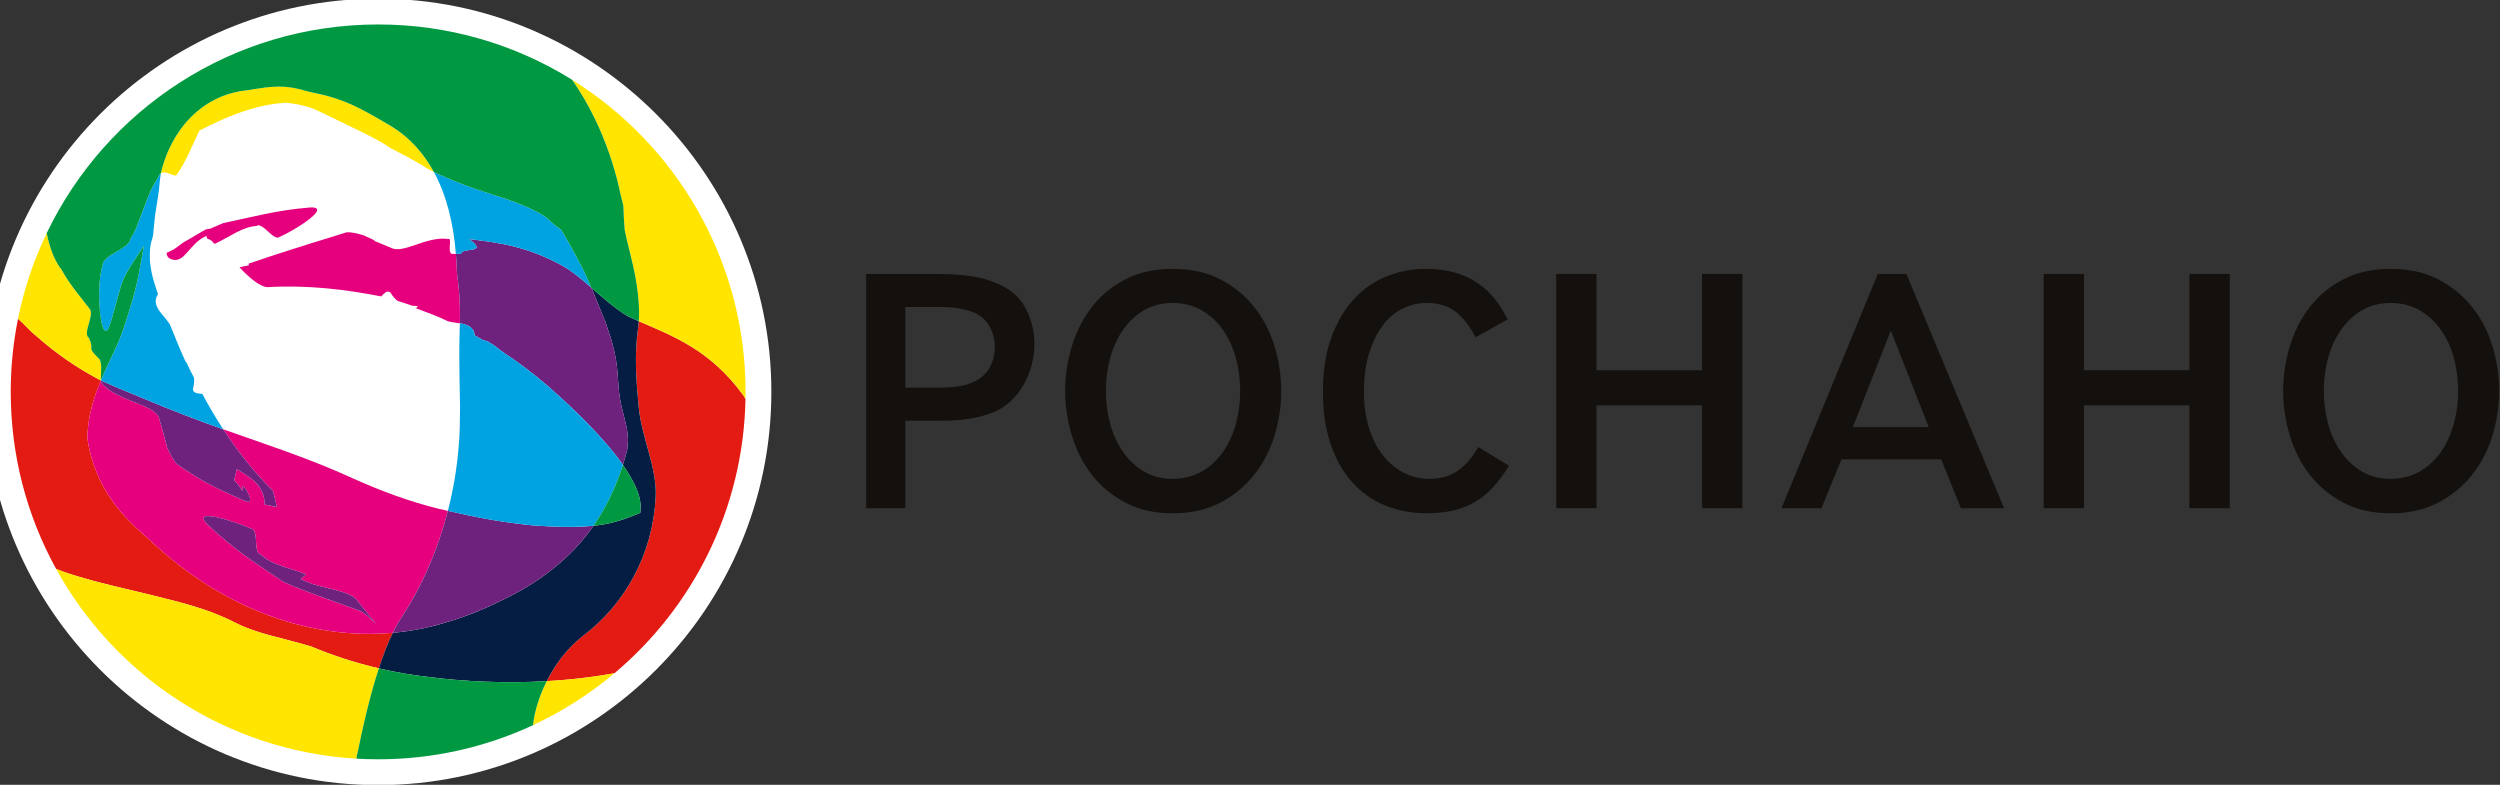 <?xml version="1.0" encoding="UTF-8" standalone="no"?>
<!DOCTYPE svg PUBLIC "-//W3C//DTD SVG 1.1//EN" "http://www.w3.org/Graphics/SVG/1.1/DTD/svg11.dtd">
<svg width="100%" height="100%" viewBox="0 0 962 302" version="1.1" xmlns="http://www.w3.org/2000/svg" xmlns:xlink="http://www.w3.org/1999/xlink" xml:space="preserve" xmlns:serif="http://www.serif.com/" style="fill-rule:evenodd;clip-rule:evenodd;">
    <rect x="0" y="0" width="962" height="302" fill="#333333" stroke="none"/>
    <g id="Слой-1" serif:id="Слой 1" transform="matrix(4.284,0,0,4.284,-159.701,-140.652)">
        <g transform="matrix(1,0,0,1,118.597,68.266)">
            <path d="M0,-0.61L0,-7.861L3.023,-7.861C3.691,-7.861 4.243,-7.827 4.691,-7.757C5.127,-7.689 5.543,-7.586 5.938,-7.448C6.644,-7.206 7.206,-6.763 7.547,-6.151C7.876,-5.571 8.042,-4.927 8.04,-4.25C8.042,-3.621 7.895,-3.016 7.602,-2.461C7.292,-1.865 6.763,-1.411 6.076,-1.106C5.657,-0.907 5.174,-0.782 4.627,-0.707C4.094,-0.642 3.505,-0.61 2.859,-0.61L0,-0.61ZM-3.516,10.214L0,10.214L0,2.355L3.418,2.355C4.202,2.355 4.981,2.294 5.748,2.179C6.5,2.065 7.244,1.862 7.972,1.569C8.54,1.325 9.046,0.994 9.491,0.568C9.944,0.135 10.325,-0.349 10.633,-0.884C10.941,-1.418 11.179,-2.001 11.344,-2.632C11.511,-3.268 11.593,-3.895 11.593,-4.513C11.593,-5.632 11.349,-6.672 10.85,-7.655C10.365,-8.613 9.625,-9.322 8.578,-9.818C7.761,-10.215 6.903,-10.479 5.991,-10.616C5.067,-10.754 4.052,-10.824 2.958,-10.824L-3.516,-10.824L-3.516,10.214Z" style="fill:rgb(19,16,13);fill-rule:nonzero;"/>
        </g>
        <g transform="matrix(1,0,0,1,142.61,60.08)">
            <path d="M0,15.762C-0.977,15.764 -1.858,15.54 -2.614,15.082C-3.351,14.64 -3.981,14.04 -4.491,13.297C-4.998,12.557 -5.376,11.714 -5.629,10.765C-5.877,9.827 -6.001,8.857 -6.001,7.865C-6.001,6.869 -5.877,5.901 -5.629,4.961C-5.376,4.017 -4.998,3.171 -4.491,2.427C-3.981,1.688 -3.351,1.088 -2.614,0.643C-1.858,0.188 -0.977,-0.038 0,-0.038C0.977,-0.038 1.868,0.188 2.639,0.641C3.404,1.083 4.043,1.685 4.555,2.431C5.065,3.171 5.44,4.017 5.694,4.963C5.94,5.901 6.066,6.869 6.066,7.865C6.066,8.857 5.94,9.827 5.694,10.767C5.44,11.714 5.065,12.557 4.555,13.297C4.043,14.043 3.404,14.643 2.641,15.085C1.868,15.54 0.979,15.762 0.008,15.762L0,15.762ZM-4.238,-2.161C-5.457,-1.527 -6.456,-0.707 -7.247,0.317C-8.047,1.346 -8.647,2.517 -9.048,3.838C-9.449,5.165 -9.653,6.508 -9.653,7.865C-9.653,9.22 -9.449,10.561 -9.048,11.89C-8.647,13.213 -8.047,14.381 -7.247,15.409C-6.456,16.435 -5.454,17.264 -4.234,17.905C-3.033,18.534 -1.631,18.858 0,18.858C1.649,18.858 3.067,18.534 4.267,17.905C5.485,17.262 6.5,16.432 7.313,15.404C8.134,14.376 8.744,13.207 9.145,11.89C9.546,10.561 9.75,9.22 9.75,7.865C9.75,6.508 9.546,5.165 9.145,3.838C8.744,2.517 8.134,1.349 7.313,0.319C6.5,-0.704 5.488,-1.527 4.267,-2.161C3.069,-2.782 1.649,-3.096 0,-3.096C-1.631,-3.096 -3.035,-2.782 -4.238,-2.161" style="fill:rgb(19,16,13);fill-rule:nonzero;"/>
        </g>
        <g transform="matrix(1,0,0,1,161.861,78.277)">
            <path d="M0,-20.635C-1.112,-20.196 -2.082,-19.532 -2.929,-18.623C-3.776,-17.718 -4.458,-16.576 -4.975,-15.185C-5.491,-13.814 -5.754,-12.165 -5.754,-10.234C-5.754,-8.48 -5.525,-6.93 -5.071,-5.583C-4.617,-4.228 -3.976,-3.095 -3.156,-2.168C-2.329,-1.24 -1.351,-0.54 -0.206,-0.064C0.943,0.416 2.211,0.66 3.602,0.66C5.341,0.66 6.78,0.306 7.951,-0.383L8.153,-0.037L7.951,-0.383C9.036,-1.019 10.042,-2.089 10.952,-3.614L8.204,-5.288C7.933,-4.821 7.659,-4.425 7.377,-4.096C7.031,-3.691 6.666,-3.36 6.279,-3.104C5.892,-2.855 5.484,-2.674 5.05,-2.574C4.637,-2.48 4.209,-2.434 3.765,-2.434C2.942,-2.434 2.163,-2.626 1.45,-3.005C0.743,-3.38 0.125,-3.915 -0.399,-4.586C-0.924,-5.264 -1.332,-6.084 -1.627,-7.039C-1.923,-8 -2.07,-9.069 -2.07,-10.234C-2.07,-11.556 -1.921,-12.711 -1.611,-13.71C-1.304,-14.694 -0.901,-15.529 -0.385,-16.206C0.125,-16.886 0.735,-17.401 1.429,-17.735C2.111,-18.066 2.832,-18.236 3.57,-18.234C4.734,-18.236 5.722,-17.899 6.451,-17.205C7.043,-16.644 7.548,-15.955 7.967,-15.147L10.839,-16.755C10.519,-17.403 10.157,-17.984 9.752,-18.504C9.285,-19.106 8.751,-19.607 8.141,-20.02C7.534,-20.431 6.849,-20.748 6.08,-20.966C5.314,-21.184 4.446,-21.295 3.471,-21.295C2.276,-21.295 1.122,-21.075 0,-20.635" style="fill:rgb(19,16,13);fill-rule:nonzero;"/>
        </g>
        <g transform="matrix(1,0,0,1,193.78,57.44)">
            <path d="M0,21.038L0,0L-3.618,0L-3.618,8.647L-13.1,8.647L-13.1,0L-16.718,0L-16.718,21.038L-13.1,21.038L-13.1,11.803L-3.618,11.803L-3.618,21.038L0,21.038Z" style="fill:rgb(19,16,13);fill-rule:nonzero;"/>
        </g>
        <g transform="matrix(1,0,0,1,203.707,64.725)">
            <path d="M0,6.472L3.033,-1.251L3.409,-2.204L6.814,6.472L0,6.472ZM13.579,13.755L4.809,-7.283L2.238,-7.283L-6.407,13.752L-2.82,13.752L-1.02,9.367L7.937,9.367L9.704,13.755L13.579,13.755Z" style="fill:rgb(19,16,13);fill-rule:nonzero;"/>
        </g>
        <g transform="matrix(1,0,0,1,237.559,57.441)">
            <path d="M0,21.038L0,0L-3.618,0L-3.618,8.645L-13.096,8.645L-13.096,0L-16.715,0L-16.715,21.036L-13.096,21.036L-13.096,11.803L-3.618,11.803L-3.618,21.038L0,21.038Z" style="fill:rgb(19,16,13);fill-rule:nonzero;"/>
        </g>
        <g transform="matrix(1,0,0,1,252.008,60.076)">
            <path d="M0,15.767C-0.977,15.767 -1.858,15.545 -2.612,15.087C-3.352,14.645 -3.978,14.043 -4.488,13.302C-4.996,12.562 -5.377,11.716 -5.626,10.77C-5.874,9.832 -6.001,8.862 -6.001,7.868C-6.001,6.874 -5.874,5.906 -5.626,4.966C-5.377,4.019 -4.996,3.172 -4.488,2.433C-3.978,1.693 -3.352,1.09 -2.612,0.647C-1.858,0.193 -0.977,-0.031 0,-0.031C0.979,-0.031 1.867,0.193 2.641,0.646C3.404,1.088 4.045,1.69 4.555,2.433C5.065,3.172 5.443,4.022 5.694,4.966C5.943,5.906 6.069,6.874 6.066,7.868C6.069,8.862 5.943,9.832 5.694,10.77C5.443,11.716 5.065,12.562 4.557,13.3C4.045,14.047 3.4,14.648 2.641,15.09C1.869,15.545 0.981,15.767 0.007,15.767L0,15.767ZM-4.236,-2.156C-5.454,-1.524 -6.453,-0.702 -7.246,0.321C-8.047,1.349 -8.644,2.52 -9.046,3.843C-9.449,5.17 -9.65,6.511 -9.65,7.868C-9.65,9.225 -9.449,10.566 -9.046,11.894C-8.644,13.216 -8.047,14.383 -7.246,15.414C-6.453,16.437 -5.452,17.267 -4.233,17.91C-3.033,18.539 -1.628,18.861 0,18.861C1.649,18.861 3.067,18.539 4.267,17.91C5.487,17.267 6.503,16.435 7.314,15.409C8.134,14.381 8.744,13.213 9.145,11.894C9.549,10.566 9.75,9.225 9.75,7.868C9.75,6.511 9.549,5.17 9.145,3.843C8.744,2.522 8.134,1.354 7.314,0.324C6.503,-0.699 5.49,-1.524 4.272,-2.156C3.069,-2.777 1.652,-3.094 0,-3.094C-1.628,-3.094 -3.035,-2.777 -4.236,-2.156" style="fill:rgb(19,16,13);fill-rule:nonzero;"/>
        </g>
        <g transform="matrix(1,0,0,1,71.244,34.241)">
            <path d="M0,67.581C18.632,67.581 33.79,52.422 33.79,33.789C33.79,15.158 18.632,0 0,0C-18.632,0 -33.79,15.158 -33.79,33.789C-33.79,52.422 -18.632,67.581 0,67.581" style="fill:white;fill-rule:nonzero;"/>
        </g>
        <g transform="matrix(1,0,0,1,71.244,34.241)">
            <path d="M0,67.581C18.632,67.581 33.79,52.422 33.79,33.789C33.79,15.158 18.632,0 0,0C-18.632,0 -33.79,15.158 -33.79,33.789C-33.79,52.422 -18.632,67.581 0,67.581Z" style="fill:none;fill-rule:nonzero;stroke:white;stroke-width:3.06px;"/>
        </g>
        <g transform="matrix(1,0,0,1,104.032,87.159)">
            <path d="M0,-18.839C-2.98,-22.934 -6.4,-24.179 -9.378,-25.476C-9.394,-25.214 -9.42,-24.963 -9.457,-24.688C-9.761,-22.436 -9.626,-20.332 -9.388,-17.833C-9.139,-15.061 -7.745,-12.349 -7.855,-9.749C-8.092,-4.543 -10.629,-0.004 -14.466,2.844C-15.864,3.963 -16.913,5.411 -17.642,6.852C-15.717,6.738 -14.061,6.582 -11.641,6.161C-11.614,6.156 -11.59,6.149 -11.562,6.144C-4.51,0.216 0.022,-8.607 0.208,-18.497C0.138,-18.612 0.068,-18.728 0,-18.839M-53.047,-5.587C-54.423,-6.811 -55.601,-7.839 -56.675,-9.348C-57.738,-10.833 -58.593,-12.784 -58.911,-14.97C-58.866,-16.928 -58.335,-18.619 -57.69,-20.153C-57.694,-20.155 -57.694,-20.16 -57.694,-20.16L-57.775,-20.205L-57.829,-20.194L-57.864,-20.242C-59.876,-21.304 -61.731,-22.588 -63.466,-24.122C-63.767,-24.339 -64.349,-24.941 -64.349,-24.941C-64.381,-24.975 -64.415,-25.005 -64.445,-25.035C-64.642,-25.246 -64.873,-25.467 -65.135,-25.691C-65.566,-23.571 -65.79,-21.376 -65.79,-19.127C-65.79,-13.363 -64.311,-7.943 -61.713,-3.229C-61.495,-3.137 -61.278,-3.05 -61.055,-2.97C-60.206,-2.672 -59.284,-2.411 -58.27,-2.126C-56.336,-1.616 -54.094,-1.127 -51.874,-0.556C-50.713,-0.271 -49.571,0.042 -48.459,0.414C-47.663,0.683 -46.526,1.13 -45.607,1.611C-43.688,2.602 -41.373,2.962 -38.795,3.746C-36.872,4.55 -34.85,5.211 -32.727,5.706C-32.348,4.543 -31.931,3.458 -31.469,2.513C-38.601,3.15 -46.42,0.567 -53.047,-5.587" style="fill:rgb(228,27,19);fill-rule:nonzero;"/>
        </g>
        <g transform="matrix(1,0,0,1,52.752,85.533)">
            <path d="M0,-29.387C1.137,-29.07 1.534,-30.821 2.99,-31.467C3.096,-31.578 3.002,-31.594 3.144,-31.268C3.885,-31.029 3.595,-30.649 3.989,-30.882C5.232,-31.476 6.298,-32.314 7.547,-32.403C8.1,-32.807 9.091,-31.025 9.634,-31.416C10.898,-31.956 14.464,-34.162 12.375,-34.067C9.213,-33.805 7.242,-33.206 4.59,-32.665L3.804,-32.33L3.414,-32.162L3.411,-32.159C2.639,-32.045 3.195,-32.128 3.023,-32.101L3.021,-32.101L3.019,-32.098L3.009,-32.093L2.987,-32.081L2.867,-32.008L2.702,-31.917L1.386,-31.147C0.462,-30.662 0.521,-30.405 -0.503,-29.996C-0.503,-29.996 -0.557,-29.52 0,-29.387M25.479,-29.899C25.409,-29.902 25.341,-29.899 25.272,-29.899C24.58,-29.754 25.186,-31.305 24.829,-31.233C22.756,-31.528 20.729,-29.798 19.581,-30.475C19.108,-30.674 18.643,-30.857 18.188,-31.046C18.161,-31.179 17.504,-31.39 17.2,-31.557C16.704,-31.707 16.201,-31.859 15.657,-31.836L14.595,-31.503C12.048,-30.726 9.301,-29.858 6.845,-29.016L6.884,-28.869C6.603,-28.823 6.318,-28.76 6.035,-28.69C7.888,-26.707 8.606,-26.918 8.599,-26.911C12.184,-27.111 15.546,-26.707 18.76,-26.078C19.055,-26.349 19.303,-26.68 19.599,-26.424C19.792,-26.085 20,-25.87 20.215,-25.686C20.666,-25.539 21.115,-25.403 21.552,-25.239L22.066,-25.215L21.896,-25.009C22.906,-24.626 23.796,-24.324 24.762,-23.841C25.007,-23.79 25.242,-23.737 25.443,-23.715C25.573,-23.697 25.701,-23.681 25.831,-23.659C25.86,-25.011 25.851,-26.09 25.568,-28.2C25.556,-28.775 25.521,-29.34 25.479,-29.899M16.835,2.153C14.566,1.309 12.302,0.598 10.028,-0.408C7.579,-2.063 5.66,-3.224 3.162,-5.593C1.58,-7.217 5.79,-5.795 7.131,-5.197C7.806,-5.033 7.235,-3.033 7.958,-2.89C8.954,-1.959 10.386,-1.733 11.765,-1.203C12.466,-1.119 11.245,-0.705 11.603,-0.66C13.374,0.263 15.933,0.225 16.638,1.282C17.238,2.02 17.782,2.673 18.304,3.346C17.856,2.905 17.42,2.46 16.835,2.153M16.273,-9.709C12.459,-11.474 8.434,-12.773 4.576,-14.14C5.835,-12.207 7.292,-10.357 9.039,-8.613C9.039,-8.62 9.236,-7.935 9.396,-7.152C8.991,-7.238 8.306,-7.389 8.304,-7.389C8.262,-9.152 7.034,-9.79 5.805,-10.562L5.556,-9.566C6.105,-9.051 6.408,-8.241 6.327,-8.884C6.209,-9.609 7.622,-7.307 6.656,-7.65C4.852,-8.441 3.069,-9.22 1.378,-10.368C1.041,-10.579 0.714,-10.807 0.399,-11.032C0.018,-11.478 -0.227,-11.983 -0.457,-12.49C-0.666,-13.295 -0.893,-14.161 -1.163,-15.068C-1.388,-16.346 -5.052,-16.684 -6.314,-18.265C-6.374,-18.301 -6.4,-18.399 -6.411,-18.53C-7.055,-16.994 -7.585,-15.305 -7.631,-13.344C-7.313,-11.158 -6.46,-9.206 -5.394,-7.722C-4.322,-6.213 -3.144,-5.185 -1.767,-3.962C4.859,2.192 12.676,4.775 19.807,4.141C19.993,3.756 20.186,3.391 20.39,3.06C22.487,-0.052 23.896,-3.473 24.755,-6.813C24.474,-6.879 24.197,-6.939 23.914,-7.006C21.316,-7.645 18.777,-8.59 16.273,-9.709" style="fill:rgb(230,0,126);fill-rule:nonzero;"/>
        </g>
        <g transform="matrix(1,0,0,1,94.641,83.575)">
            <path d="M0,-14.249C-0.234,-16.745 -0.372,-18.852 -0.068,-21.101C-0.032,-21.38 -0.005,-21.629 0.013,-21.892C-0.326,-22.039 -0.666,-22.189 -0.992,-22.345C-2.155,-23.056 -3.221,-24.014 -4.257,-24.913C-4.182,-24.741 -4.109,-24.57 -4.032,-24.393C-3.68,-23.541 -3.35,-22.694 -2.95,-21.735C-2.803,-21.29 -2.566,-20.574 -2.408,-20.087C-2.327,-19.776 -2.244,-19.464 -2.179,-19.169C-1.758,-17.371 -1.932,-15.94 -1.57,-14.378C-1.4,-13.606 -1.1,-12.631 -1.006,-11.911L-0.967,-11.39L-0.952,-11.231C-0.979,-10.942 -0.984,-10.654 -1.022,-10.355C-1.137,-9.9 -1.269,-9.443 -1.414,-8.985C-0.542,-7.731 0.088,-6.48 0.163,-5.544C0.187,-5.375 0.185,-5.225 0.165,-5.099C0.16,-4.913 0.158,-4.785 0.153,-4.688C0.032,-4.617 -0.08,-4.555 0.109,-4.663C-0.17,-4.553 -0.452,-4.427 -0.721,-4.332C-1.264,-4.114 -1.787,-3.962 -2.309,-3.817C-2.849,-3.677 -3.434,-3.582 -4.051,-3.52C-4.714,-2.565 -5.483,-1.652 -6.37,-0.813C-7.807,0.553 -9.446,1.701 -11.169,2.614C-13.531,3.833 -15.254,4.573 -17.456,5.207C-18.947,5.659 -20.497,5.957 -22.08,6.097C-22.54,7.042 -22.957,8.127 -23.337,9.292C-21.848,9.638 -20.312,9.908 -18.72,10.08C-15.777,10.463 -11.97,10.664 -8.318,10.441C-8.296,10.438 -8.275,10.438 -8.25,10.436C-7.525,8.995 -6.474,7.545 -5.074,6.431C-1.241,3.579 1.297,-0.958 1.534,-6.164C1.645,-8.764 0.249,-11.478 0,-14.249M-48.301,-16.569L-48.299,-16.573L-48.301,-16.576L-48.301,-16.569Z" style="fill:rgb(5,29,66);fill-rule:nonzero;"/>
        </g>
        <g transform="matrix(1,0,0,1,59.08,67.33)">
            <path d="M0,9.318C0.08,9.964 -0.225,9.153 -0.771,8.638L-0.524,7.642C0.707,8.413 1.936,9.049 1.976,10.815C1.976,10.815 2.663,10.963 3.069,11.049C2.91,10.265 2.711,9.584 2.711,9.591C0.963,7.846 -0.492,5.995 -1.751,4.065C-2.917,3.651 -4.068,3.235 -5.192,2.794C-6.445,2.314 -7.804,1.773 -9.096,1.218C-9.761,0.939 -10.477,0.658 -11.164,0.364L-12.205,-0.089L-12.666,-0.295L-12.737,-0.331C-12.74,-0.328 -12.74,-0.325 -12.74,-0.325C-12.729,-0.192 -12.7,-0.101 -12.642,-0.064C-11.38,1.519 -7.716,1.859 -7.492,3.136C-7.218,4.043 -6.991,4.908 -6.784,5.712C-6.555,6.222 -6.311,6.722 -5.929,7.173C-5.616,7.397 -5.287,7.624 -4.948,7.835C-3.258,8.985 -1.475,9.762 0.329,10.553C1.295,10.895 -0.118,8.595 0,9.318M5.275,17.544C4.918,17.498 6.14,17.082 5.438,17C4.059,16.47 2.627,16.245 1.631,15.314C0.908,15.171 1.479,13.171 0.801,13.004C-0.537,12.406 -4.748,10.985 -3.166,12.607C-0.667,14.977 1.25,16.139 3.701,17.795C5.974,18.799 8.238,19.512 10.507,20.357C11.093,20.664 11.528,21.107 11.977,21.546C11.455,20.874 10.911,20.223 10.311,19.485C9.605,18.429 7.045,18.465 5.275,17.544M34.595,4.855L34.556,4.335C34.545,4.246 34.531,4.151 34.513,4.054C34.389,3.372 34.141,2.541 33.99,1.866C33.63,0.305 33.803,-1.129 33.384,-2.926C33.376,-2.962 33.363,-3 33.357,-3.039C33.32,-3.192 33.281,-3.349 33.24,-3.508C33.211,-3.62 33.182,-3.732 33.15,-3.843C32.996,-4.328 32.756,-5.047 32.609,-5.49C32.606,-5.497 32.606,-5.499 32.605,-5.504C32.369,-6.075 32.155,-6.604 31.949,-7.12C31.901,-7.234 31.854,-7.352 31.806,-7.465C31.714,-7.693 31.623,-7.92 31.528,-8.147C31.453,-8.324 31.38,-8.496 31.306,-8.67L31.306,-8.668L31.306,-8.67C30.431,-9.432 29.573,-10.153 28.698,-10.644C25.493,-12.371 23.155,-12.685 20.329,-13.024C22.17,-11.669 19.703,-12.329 19.606,-11.699C19.456,-11.696 19.304,-11.699 19.152,-11.699C19.195,-11.137 19.227,-10.571 19.241,-9.995C19.524,-7.886 19.535,-6.81 19.503,-5.456C20.165,-5.352 20.758,-5.15 20.847,-4.363L21.355,-4.077L21.467,-4.017C21.524,-3.932 22.056,-3.847 22.088,-3.775C22.838,-3.356 22.838,-3.225 23.517,-2.774C24.819,-1.91 26.084,-0.948 27.319,0.097C29.27,1.805 31.136,3.594 32.713,5.424C33.226,6.011 33.716,6.636 34.147,7.257C34.292,6.8 34.423,6.343 34.539,5.891C34.576,5.59 34.58,5.3 34.607,5.012L34.595,4.855ZM26.089,12.696C23.495,12.449 21.005,11.986 18.428,11.388C17.569,14.73 16.16,18.151 14.063,21.261C13.863,21.592 13.671,21.96 13.482,22.342C15.064,22.201 16.611,21.904 18.106,21.45C20.305,20.816 22.027,20.076 24.392,18.86C26.118,17.948 27.752,16.798 29.192,15.43C30.079,14.592 30.848,13.681 31.509,12.725C29.874,12.897 28.006,12.837 26.089,12.696" style="fill:rgb(110,33,125);fill-rule:nonzero;"/>
        </g>
        <g transform="matrix(1,0,0,1,86.39,46.959)">
            <path d="M0,47.051C-0.725,48.49 -1.128,49.922 -1.233,51.005C1.414,49.774 3.869,48.202 6.078,46.344C6.051,46.349 6.028,46.354 6.001,46.359C3.581,46.782 1.925,46.938 0,47.051M2.268,-6.966C2.487,-6.654 2.7,-6.339 2.897,-6.026C4.245,-3.885 5.19,-1.698 5.88,0.459C6.053,1.001 6.191,1.536 6.339,2.076L6.528,2.878L6.617,3.28L6.632,3.343C7.125,5.35 6.768,3.904 6.879,4.353L6.882,4.365L6.884,4.421L6.889,4.532C6.908,5.118 6.937,5.754 7.009,6.578C7.247,7.778 7.677,9.181 7.993,10.923C8.151,11.798 8.261,12.761 8.291,13.777C8.296,14.139 8.284,14.437 8.264,14.724C11.241,16.019 14.663,17.267 17.642,21.361C17.71,21.474 17.78,21.587 17.85,21.701C17.852,21.492 17.857,21.282 17.857,21.071C17.857,9.239 11.626,-1.14 2.268,-6.966M-13.934,-2.767C-16.861,-4.482 -18.145,-5.258 -21.336,-5.879C-22.474,-6.223 -23.382,-6.398 -24.439,-6.337C-24.971,-6.316 -25.548,-6.243 -26.173,-6.137L-26.402,-6.1L-26.461,-6.091C-27.013,-5.996 -26.639,-6.062 -26.775,-6.037L-26.872,-6.026L-27.256,-5.974C-27.518,-5.958 -27.759,-5.882 -28.01,-5.831C-29.997,-5.379 -31.762,-4.153 -33.005,-2.349C-33.63,-1.454 -34.123,-0.431 -34.462,0.675C-34.549,0.924 -34.597,1.182 -34.665,1.442C-34.505,1.327 -34.299,1.34 -34.092,1.4L-33.968,1.451C-33.576,1.567 -33.295,1.766 -33.202,1.517C-32.34,0.285 -31.802,-1.168 -31.206,-2.387C-29.774,-3.14 -28.302,-3.809 -26.676,-4.306C-25.588,-4.637 -24.491,-4.844 -23.43,-4.903C-23.33,-4.891 -22.559,-4.799 -22.242,-4.726L-21.969,-4.661C-21.466,-4.549 -20.986,-4.385 -20.53,-4.165C-18.056,-2.955 -15.243,-1.698 -14.047,-0.834C-13.225,-0.404 -12.514,-0.039 -11.945,0.285C-11.68,0.448 -11.366,0.595 -11.16,0.747L-10.812,0.96L-10.722,1.01L-10.701,1.023L-10.695,1.028C-10.647,1.052 -10.391,1.185 -10.144,1.313C-11.053,-0.354 -12.294,-1.756 -13.934,-2.767M-40.186,20.007L-40.134,19.995L-40.052,20.038C-40.091,19.485 -39.839,18.295 -40.322,17.997C-41.393,16.914 -40.566,17.395 -41.132,16.217C-41.744,15.82 -40.515,14.067 -41.117,13.546C-41.638,12.828 -42.859,11.455 -43.602,10.059C-44.443,9.041 -44.823,7.302 -44.917,6.811C-46.076,9.23 -46.952,11.808 -47.496,14.507C-47.231,14.735 -47,14.952 -46.805,15.163C-46.773,15.197 -46.739,15.225 -46.707,15.258C-46.707,15.258 -46.125,15.859 -45.824,16.08C-44.09,17.61 -42.236,18.894 -40.222,19.959L-40.186,20.007ZM-27.965,41.809C-28.883,41.33 -30.024,40.883 -30.817,40.612C-31.929,40.24 -33.071,39.927 -34.232,39.644C-36.452,39.071 -38.695,38.583 -40.628,38.074C-41.644,37.787 -42.564,37.528 -43.413,37.229C-43.636,37.149 -43.856,37.061 -44.071,36.973C-38.752,46.632 -28.731,53.339 -17.096,54.017L-17.087,53.972L-17.069,53.842L-17.059,53.775L-17.055,53.743L-17.055,53.741C-17.062,53.777 -17.069,53.806 -17.055,53.738L-17.052,53.738C-17.044,53.697 -17.042,53.69 -17.044,53.695C-17.024,53.618 -16.996,53.485 -16.942,53.251L-16.94,53.24L-16.938,53.22L-16.813,52.626C-16.643,51.827 -16.464,51.013 -16.273,50.202C-15.922,48.73 -15.528,47.266 -15.085,45.907C-17.209,45.411 -19.232,44.75 -21.153,43.945C-23.733,43.162 -26.046,42.804 -27.965,41.809" style="fill:rgb(255,229,0);fill-rule:nonzero;"/>
        </g>
        <g transform="matrix(1,0,0,1,76.715,79.983)">
            <path d="M0,-31.467C0.002,-31.467 0.005,-31.465 0.005,-31.465L0.007,-31.465C0.012,-31.462 0.009,-31.462 0,-31.467M1.511,-24.352C1.666,-24.352 1.821,-24.349 1.971,-24.352C2.066,-24.982 4.535,-24.32 2.694,-25.677C5.52,-25.338 7.856,-25.023 11.063,-23.296C11.938,-22.805 12.795,-22.085 13.671,-21.323C13.361,-22.048 13.064,-22.733 12.77,-23.285L12.248,-24.252C11.772,-25.14 11.631,-25.382 11.378,-25.836C11.303,-25.965 11.233,-26.08 11.167,-26.187C11.155,-26.209 11.141,-26.23 11.128,-26.25C11.075,-26.337 11.025,-26.415 10.976,-26.482C10.969,-26.496 10.959,-26.511 10.952,-26.523C10.949,-26.525 10.946,-26.527 10.946,-26.527C10.916,-26.556 10.887,-26.576 10.855,-26.599C10.843,-26.608 10.833,-26.617 10.821,-26.624C10.814,-26.63 10.81,-26.635 10.801,-26.637C10.736,-26.68 10.664,-26.726 10.584,-26.782C10.563,-26.796 10.546,-26.809 10.524,-26.825C10.466,-26.866 10.406,-26.917 10.337,-26.98C10.105,-27.193 9.786,-27.471 9.571,-27.66C9.531,-27.684 9.496,-27.716 9.46,-27.738C8.796,-28.173 7.781,-28.656 6.366,-29.152C5.285,-29.576 3.287,-30.04 0.476,-31.273L-0.018,-31.489L-0.165,-31.554C-0.07,-31.503 -0.022,-31.479 -0.002,-31.469C-0.015,-31.476 -0.032,-31.483 -0.061,-31.499C0.152,-31.387 -0.147,-31.544 -0.469,-31.711C0.677,-29.614 1.294,-27.086 1.511,-24.352M15.078,-7.229C13.501,-9.057 11.635,-10.848 9.684,-12.555C8.449,-13.6 7.185,-14.563 5.883,-15.426C5.201,-15.876 5.203,-16.007 4.453,-16.428C4.422,-16.5 3.889,-16.584 3.831,-16.666L3.72,-16.727L3.212,-17.015C3.122,-17.806 2.53,-18.005 1.868,-18.109C1.848,-17.272 1.813,-16.326 1.821,-14.962C1.828,-13.494 1.855,-12.033 1.889,-10.577C1.873,-9.333 1.875,-8.121 1.746,-6.853C1.597,-5.064 1.284,-3.178 0.793,-1.262C3.369,-0.664 5.858,-0.202 8.454,0.043C10.371,0.184 12.24,0.244 13.874,0.073C15.071,-1.654 15.92,-3.529 16.512,-5.396C16.079,-6.017 15.591,-6.642 15.078,-7.229M-22.109,-12.212C-21.998,-12.596 -21.977,-12.926 -22.01,-13.218C-22.242,-13.673 -22.478,-14.12 -22.682,-14.582L-22.777,-14.688C-23.253,-15.712 -23.771,-17.013 -24.182,-18.021C-24.342,-18.236 -24.487,-18.449 -24.626,-18.614C-25.203,-19.277 -25.766,-19.937 -25.244,-20.73L-25.384,-21.146C-25.414,-21.235 -25.548,-21.656 -25.588,-21.776C-25.781,-22.424 -25.913,-23.058 -25.967,-23.661C-25.996,-24.363 -25.996,-25.025 -25.779,-25.657L-25.715,-25.897L-25.689,-26.013L-25.686,-26.013L-25.686,-26.015C-25.684,-26.058 -25.655,-26.366 -25.638,-26.538L-25.638,-26.552L-25.636,-26.569L-25.631,-26.606L-25.623,-26.676L-25.568,-27.247C-25.543,-27.609 -25.469,-28.044 -25.405,-28.465C-25.307,-29.14 -25.156,-29.888 -25.099,-30.698L-25.087,-30.88C-25.022,-31.22 -25.031,-31.354 -24.99,-31.583C-25.004,-31.571 -25.018,-31.558 -25.033,-31.544L-25.094,-31.489C-25.135,-31.433 -25.174,-31.368 -25.203,-31.281C-25.435,-30.865 -25.738,-30.398 -25.921,-29.984C-26.37,-28.958 -26.635,-28.044 -27.05,-27.096C-27.07,-27.05 -27.095,-26.934 -27.113,-26.889C-27.186,-26.728 -27.224,-26.608 -27.302,-26.448C-27.331,-26.393 -27.358,-26.337 -27.387,-26.282C-27.491,-26.08 -27.602,-25.882 -27.72,-25.689C-27.849,-24.741 -30.17,-24.332 -30.241,-23.285C-30.261,-23.222 -30.28,-23.151 -30.296,-23.081C-30.301,-23.06 -30.307,-23.036 -30.314,-23.013C-30.323,-22.963 -30.335,-22.912 -30.345,-22.861C-30.352,-22.834 -30.357,-22.805 -30.362,-22.779C-30.372,-22.726 -30.381,-22.675 -30.388,-22.621C-30.393,-22.592 -30.398,-22.566 -30.403,-22.537C-30.413,-22.474 -30.422,-22.406 -30.432,-22.341C-30.434,-22.324 -30.438,-22.307 -30.439,-22.29C-30.448,-22.206 -30.459,-22.121 -30.468,-22.034C-30.47,-22.007 -30.473,-21.98 -30.473,-21.955C-30.481,-21.892 -30.486,-21.828 -30.49,-21.765C-30.493,-21.731 -30.495,-21.701 -30.497,-21.667C-30.503,-21.606 -30.505,-21.545 -30.51,-21.487C-30.511,-21.453 -30.511,-21.419 -30.514,-21.386C-30.517,-21.323 -30.52,-21.258 -30.522,-21.192C-30.522,-21.163 -30.524,-21.135 -30.524,-21.106C-30.527,-21.013 -30.529,-20.922 -30.531,-20.829L-30.531,-20.551C-30.531,-20.515 -30.529,-20.481 -30.529,-20.445C-30.529,-20.387 -30.527,-20.329 -30.527,-20.268C-30.527,-20.233 -30.524,-20.198 -30.524,-20.162C-30.522,-20.102 -30.52,-20.041 -30.517,-19.98C-30.514,-19.949 -30.514,-19.917 -30.511,-19.887C-30.51,-19.804 -30.505,-19.722 -30.5,-19.64C-30.5,-19.625 -30.497,-19.608 -30.495,-19.591C-30.493,-19.513 -30.486,-19.436 -30.481,-19.361C-30.475,-19.33 -30.473,-19.301 -30.47,-19.27C-30.466,-19.216 -30.461,-19.163 -30.456,-19.11C-30.452,-19.076 -30.448,-19.044 -30.446,-19.011C-30.439,-18.963 -30.434,-18.911 -30.427,-18.863C-30.422,-18.832 -30.42,-18.802 -30.414,-18.773C-30.408,-18.718 -30.4,-18.665 -30.393,-18.612C-30.388,-18.589 -30.386,-18.568 -30.384,-18.548C-30.374,-18.478 -30.362,-18.412 -30.348,-18.345C-30.345,-18.324 -30.341,-18.304 -30.335,-18.283C-30.328,-18.238 -30.318,-18.195 -30.309,-18.154C-30.303,-18.13 -30.298,-18.109 -30.291,-18.084C-30.284,-18.048 -30.275,-18.014 -30.266,-17.98C-30.261,-17.959 -30.253,-17.937 -30.248,-17.918C-30.239,-17.881 -30.227,-17.849 -30.217,-17.819C-30.212,-17.803 -30.207,-17.787 -30.2,-17.772C-30.185,-17.728 -30.169,-17.688 -30.151,-17.651C-30.146,-17.642 -30.143,-17.635 -30.137,-17.624C-30.124,-17.601 -30.114,-17.576 -30.101,-17.557C-30.094,-17.545 -30.086,-17.535 -30.079,-17.527C-30.067,-17.511 -30.054,-17.497 -30.042,-17.484C-30.038,-17.477 -30.028,-17.47 -30.021,-17.463C-30.008,-17.454 -29.997,-17.445 -29.983,-17.438C-29.977,-17.436 -29.97,-17.431 -29.963,-17.431C-29.943,-17.424 -29.924,-17.424 -29.904,-17.427L-29.902,-17.427L-29.901,-17.429C-29.881,-17.434 -29.861,-17.443 -29.842,-17.458C-29.835,-17.463 -29.827,-17.47 -29.82,-17.477C-29.806,-17.489 -29.793,-17.504 -29.779,-17.52C-29.77,-17.53 -29.762,-17.54 -29.754,-17.55C-29.738,-17.576 -29.719,-17.606 -29.702,-17.64C-29.694,-17.651 -29.687,-17.665 -29.68,-17.681C-29.662,-17.714 -29.643,-17.753 -29.627,-17.794C-29.616,-17.816 -29.609,-17.84 -29.6,-17.864C-29.585,-17.898 -29.573,-17.937 -29.559,-17.975C-29.549,-18.005 -29.539,-18.031 -29.53,-18.063C-29.512,-18.113 -29.498,-18.169 -29.482,-18.224C-29.475,-18.247 -29.469,-18.263 -29.464,-18.285C-28.171,-22.733 -28.839,-21.509 -26.51,-25.079C-27.109,-21.947 -26.973,-21.797 -28.368,-17.557C-28.855,-16.118 -29.677,-14.64 -30.372,-12.983L-30.303,-12.947L-29.842,-12.741L-28.799,-12.289C-28.112,-11.993 -27.396,-11.714 -26.731,-11.435C-25.439,-10.879 -24.082,-10.342 -22.83,-9.859C-21.703,-9.419 -20.552,-9 -19.388,-8.588C-20.063,-9.626 -20.688,-10.686 -21.26,-11.766C-21.681,-11.827 -22.093,-11.8 -22.109,-12.212" style="fill:rgb(0,163,226);fill-rule:nonzero;"/>
        </g>
        <g transform="matrix(1,0,0,1,69.336,35.362)">
            <path d="M0,65.339L0,65.337C-0.007,65.373 -0.012,65.402 0,65.339M25.466,42.668C25.394,41.73 24.762,40.482 23.892,39.225C23.3,41.092 22.448,42.967 21.253,44.693C21.87,44.63 22.455,44.533 22.995,44.395C23.52,44.25 24.04,44.095 24.587,43.88C24.853,43.783 25.138,43.66 25.414,43.549C25.225,43.658 25.336,43.595 25.457,43.525C25.462,43.429 25.464,43.3 25.47,43.114C25.49,42.985 25.491,42.838 25.466,42.668M6.584,58.294C4.996,58.122 3.459,57.85 1.97,57.504C1.524,58.862 1.13,60.326 0.781,61.798C0.587,62.61 0.409,63.423 0.24,64.222L0.117,64.818L0.111,64.845C0.058,65.081 0.027,65.216 0.011,65.293C0.013,65.285 0.011,65.296 0,65.334L0,65.339L-0.005,65.373L-0.014,65.438L-0.034,65.569L-0.041,65.615C0.605,65.651 1.253,65.672 1.909,65.672C6.879,65.672 11.593,64.573 15.821,62.603C15.926,61.52 16.328,60.088 17.055,58.649C17.034,58.652 17.009,58.652 16.987,58.654C13.335,58.876 9.527,58.675 6.584,58.294M7.382,13.154C7.382,13.156 7.385,13.156 7.385,13.156C7.389,13.158 7.387,13.158 7.382,13.154M25.32,26.32C25.339,26.035 25.35,25.735 25.346,25.373C25.314,24.36 25.203,23.396 25.046,22.521C24.732,20.779 24.301,19.377 24.061,18.177C23.989,17.352 23.96,16.717 23.943,16.131L23.936,16.02L23.936,15.963L23.933,15.949C23.823,15.499 24.181,16.948 23.687,14.939L23.673,14.878L23.583,14.473L23.393,13.673C23.246,13.134 23.108,12.599 22.931,12.058C22.246,9.9 21.3,7.713 19.952,5.573C19.753,5.256 19.542,4.945 19.324,4.632C14.268,1.486 8.302,-0.333 1.909,-0.333C-11.21,-0.333 -22.542,7.321 -27.863,18.409C-27.768,18.901 -27.389,20.639 -26.549,21.658C-25.804,23.051 -24.583,24.426 -24.064,25.142C-23.461,25.665 -24.692,27.416 -24.078,27.815C-23.512,28.993 -24.339,28.512 -23.267,29.595C-22.785,29.893 -23.038,31.083 -22.996,31.634L-22.993,31.637C-22.3,29.98 -21.475,28.504 -20.989,27.063C-19.595,22.825 -19.729,22.673 -19.131,19.542C-21.458,23.11 -20.79,21.887 -22.085,26.335C-22.685,28.515 -23.175,26.141 -23.151,23.796L-23.151,23.776C-23.151,23.692 -23.149,23.606 -23.147,23.525L-23.147,23.511C-23.122,22.695 -23.033,21.903 -22.86,21.336C-22.793,20.291 -20.471,19.88 -20.342,18.931C-20.222,18.738 -20.114,18.539 -20.009,18.339C-19.98,18.283 -19.952,18.228 -19.925,18.172C-19.845,18.015 -19.808,17.893 -19.736,17.732C-19.715,17.685 -19.692,17.569 -19.674,17.524C-19.257,16.575 -18.991,15.662 -18.541,14.636C-18.36,14.224 -18.055,13.756 -17.822,13.34C-17.796,13.252 -17.758,13.188 -17.717,13.131L-17.656,13.075C-17.642,13.061 -17.624,13.05 -17.61,13.04C-17.542,12.781 -17.497,12.522 -17.407,12.273C-17.068,11.167 -16.575,10.142 -15.95,9.247C-14.707,7.445 -12.942,6.218 -10.956,5.765C-10.704,5.715 -10.462,5.641 -10.201,5.622L-9.816,5.573L-9.723,5.559C-9.587,5.536 -9.957,5.6 -9.406,5.507L-9.351,5.498L-9.118,5.462C-8.493,5.353 -7.916,5.283 -7.386,5.262C-6.326,5.201 -5.419,5.375 -4.28,5.718C-1.091,6.34 0.194,7.117 3.121,8.828C4.761,9.842 5.998,11.242 6.911,12.912C7.09,13.003 7.262,13.091 7.341,13.134C7.355,13.141 7.368,13.146 7.375,13.151C7.351,13.138 7.3,13.113 7.208,13.064L7.363,13.131L7.856,13.347C10.664,14.581 12.665,15.044 13.744,15.467C15.161,15.963 16.175,16.448 16.839,16.883C16.876,16.905 16.912,16.937 16.948,16.96C17.166,17.148 17.485,17.427 17.716,17.64C17.782,17.703 17.845,17.754 17.902,17.795C17.923,17.812 17.943,17.823 17.961,17.838C18.027,17.884 18.088,17.92 18.144,17.957C18.206,18 18.267,18.039 18.322,18.09L18.325,18.09C18.448,18.269 18.593,18.498 18.755,18.786C19.012,19.239 19.152,19.483 19.628,20.369L20.147,21.336C20.443,21.889 20.738,22.571 21.048,23.298C22.086,24.2 23.15,25.157 24.314,25.869C24.642,26.023 24.978,26.17 25.32,26.32" style="fill:rgb(0,153,65);fill-rule:nonzero;"/>
        </g>
    </g>
</svg>
